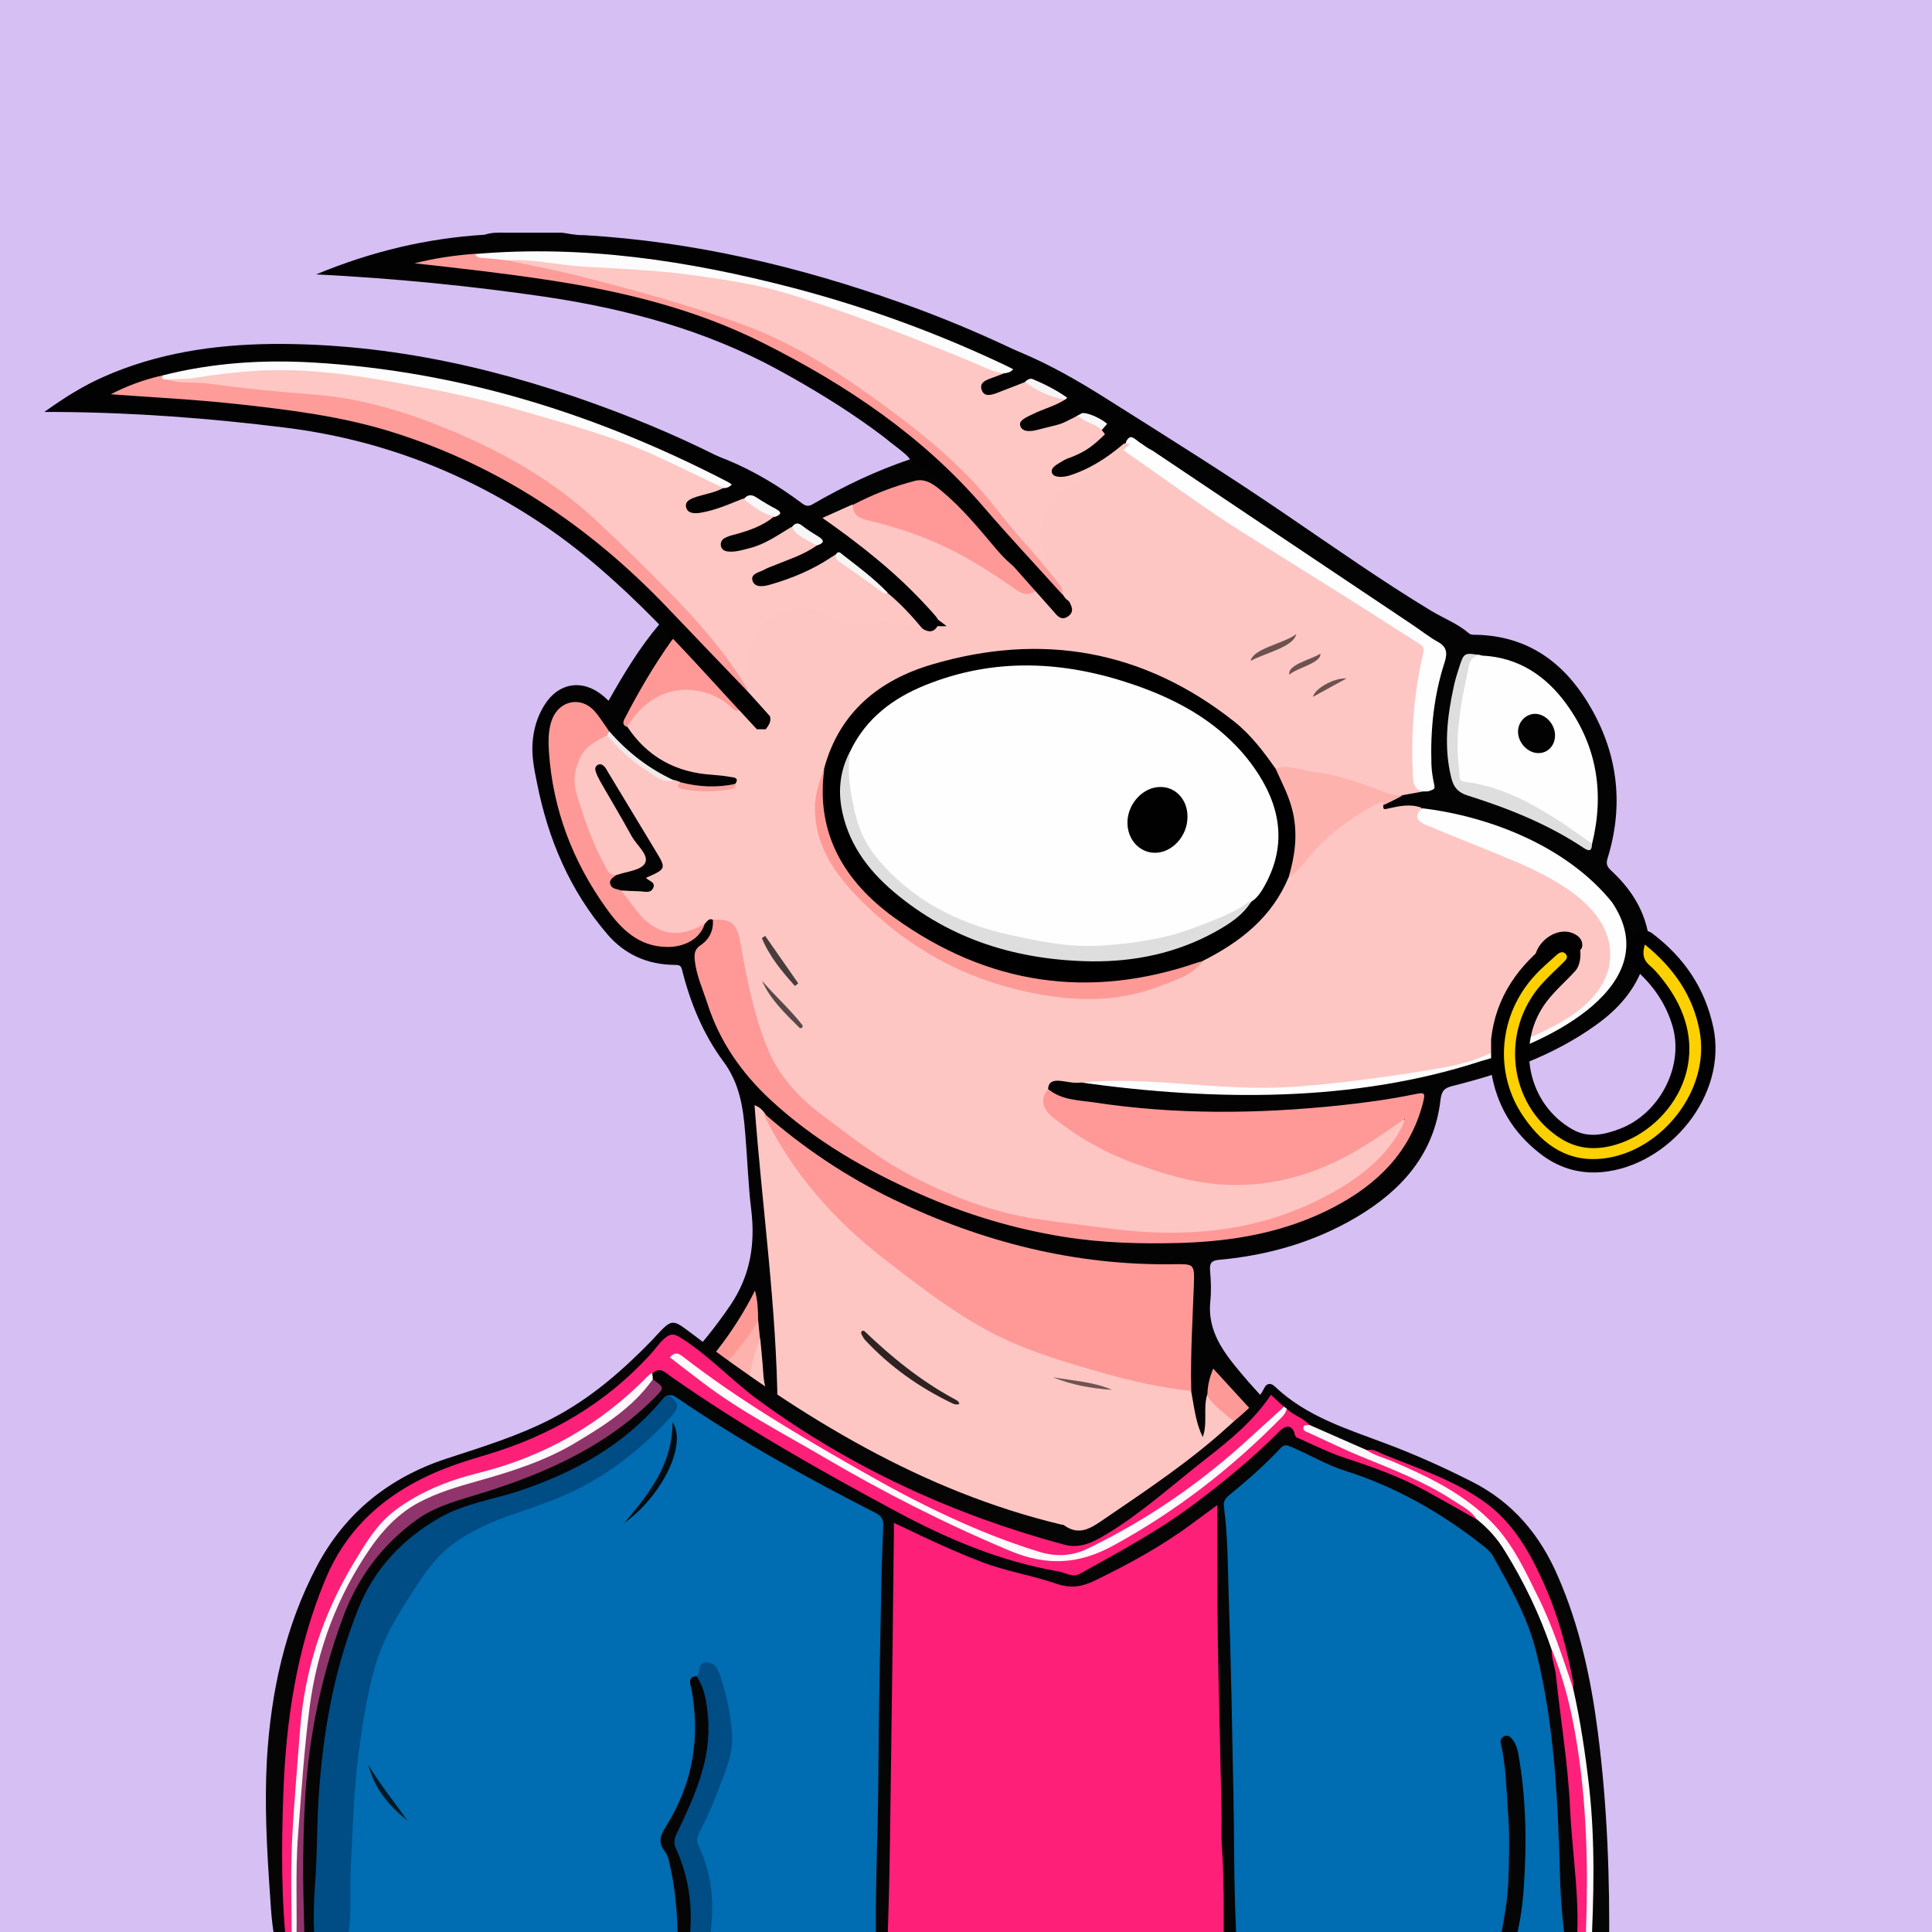 <svg xmlns="http://www.w3.org/2000/svg" width="872" height="872" fill="none" viewBox="0 0 872 872"><g id="alpaca"><g id="background"><path fill="#D5BFF3" d="M0 0h872v872H0z"/></g><svg xmlns="http://www.w3.org/2000/svg" xmlns:xlink="http://www.w3.org/1999/xlink" width="872" height="872" version="1.1" viewBox="0 0 872 872"><g id="mask" fill="none" fill-rule="nonzero" stroke="none" stroke-width="1"><path id="origin" fill="#FEC6C3" d="M672.665 881.5h-148.8c.4-5.5 1.3-11.1-.5-16.5-.8-2.6-1.3-5.6-5-5.7-3 .6-2 3-2.1 4.8-.2 5.9.5 11.9-2.4 17.4h-192.8c-1.8-2.7-.6-5.6-.2-8.2 1.2-8 .1-15.9-1.3-23.7-.7-3.8-.3-7.1 1.2-10.6 7.2-16.6 9.7-34.1 8.2-52.1-.4-4.8-.2-9.6-1.2-14.4-.7-3.6-2-7-3.5-10.3-1.5-3.2-3.7-4.6-7.1-3.8-2.7-.3-3.9-2.8-6-4-2.5-1.6-4.6-1.9-5.3 1.8-.8 2.3.3 4.3 1.2 6.2 5.1 11.4 9.1 23.2 9.7 35.8 0 7.9-3.2 14.9-6.2 21.9-4.3 10-9.8 19.3-16.9 27.5-1.1 1.3-2.7 2.5-2.7 4.8 2.3.4 4.2-.5 6.2-1.2 1.3-.5 2.7-1.7 3.9.3 2.4 10.2 2.6 20.3-2 30.1h-139.8c2.1-3.5 1.6-7 .2-10.7-3.9-10.9-6.7-22.2-6.4-33.7.4-16.8 3.2-33.4 9.2-49.3 7-18.4 20.2-30.2 38.3-36.8 14.1-5.1 28.5-9.3 43.4-11.3 1.8-.2 4.9.1 5-2.2.2-2.7-3.1-2.4-5-3-7.3-2-14.8-2.3-22.2-2.5-15.1-.5-30.2-.1-45.3 2-6.2.9-7.3-.9-5.3-7.1 6.1-18.5 20-29.2 37.2-35.8 16.9-6.4 34.5-9.4 52.9-7.2 8.1 1 16.2 1.4 24.2 2.9 4 .7 7.5.1 10.6-2.8 16.6-15.2 29.3-33.1 37.6-54 2.6-6.6 4.5-13.6 6.1-20.6.5-1.9 0-5 3.6-4.8 2.3 2.3 2 5.2 2 8-.1 4.9.5 9.6 1.6 14.3.4 1.7.8 3.5 2.7 5.3.2-5.3.9-9.8.5-14.4-3.3-31.2-5.7-62.5-8.7-93.8-.7-6.9-2.3-13.8-1.8-20.8.1-1.6-.1-3.7 1.6-4.4 2.1-.9 3.2 1.1 4.3 2.5 14.5 30.9 37.5 54.2 64.9 73.7 10.2 7.3 20.1 14.8 30.8 21.3 15.6 9.4 32.8 14.6 49.9 19.9 13.5 4.2 27.3 7.3 41.3 9.5 1.9.3 4 .4 5.7 1.7 2.6 5.4 2.5 11.4 4.3 17.3 1.5-5.1-1.6-10.5 1.9-15 .6-.5 1.4-.5 1.7.2 2.6 5.3 7.6 7.7 12.5 10.1 5.4 2.7 10.5 5.6 14.8 9.8 2.5 2.5 6.1 2.4 8.9 4.2 1.4 1.2 3.2 2.4 2.5 4.5-.8 2.3-3.1 2.1-5.1 2.4-3.7.4-7.3 1-10.5 2.8-1.5.9-3.3 1.6-3.7 3.9 2.3 1.5 5.4-.1 7.4 1.9.3 1.2-.6 1.8-1.1 2.6-1 1.7-.1 2.5 1.6 2.6.7.1 1.3-.1 2-.1 24.1-3.4 46.3 2.7 67.6 13.5 9.5 4.8 18.7 10.1 26.6 17.4 8.9 8.3 15.8 17.9 19.5 29.6 2.2 6.9 5.7 13.5 6 21 1.8 7.7 0 15.8 2.6 23.4.4 7.5-.5 14.8-3.3 21.8-.6.7-1.3.9-2.1.8-2.3-1.3-2.3-3.9-3.1-5.9-1.6-4.4-3.5-8.5-7.1-11.7-2.2.7-3.3-.8-4.5-2.2-3.6-4.4-7.8-8.2-11.9-12.1-2.8-2.7-5.8-3.7-9.3-.8-4.9 4.1-6.2 7.3-3.6 11.5 4.8 7.6 8.7 15.7 13.4 23.4 5.9 9.6 8.2 20.2 9.8 31.2 1.9 13.5.3 26.8-1 40.2-.2 2-.6 4.1-2.3 5.7Z"/><path id="origin" fill="#030303" d="M418.965 148.2c29.6 2.8 55.2 15.8 79.7 31.3 27.6 17.4 55.2 34.6 82.1 53 21.6 14.7 42.9 29.7 65.2 43.2 5.7 3.4 12 5.8 17.1 10.2.9.7 1.8.6 2.8.6 24.4.4 41.1 13.3 52.6 33.7 12 21.3 14.3 43.9 7.1 67.2-.8 2.6-.2 3.8 1.6 5.5 8.2 7.6 14.3 16.5 16.6 27.7.4 2.8.7 5.5-.2 8.2-2.7 14.5-11.2 25.2-22.9 33.6-19.5 14.1-41.8 21.9-64.9 27.7-3.7.9-5.1 2.1-5.6 6.3-2.8 24.5-17.6 40.9-37.8 52.9-19.1 11.3-40 17.3-62 19.3-3.4.3-4.5 1.3-4.2 4.9.4 4.6.6 9.3.1 13.9-1.4 13.5 6.2 23.2 13.9 32.4 9.6 11.5 20.5 21.8 30.2 33.2 4.9 5.8 11.3 5.8 17.5 6.4 45.6 4.3 83.5 40.3 93.6 83.5 3.9 16.7 4.5 33.6 1.5 50.4-1.3 7.4 1.9 13.7 3.1 20.4 3.7 21 6.7 42 7.1 63.3 0 1.5.3 3-.7 4.3h-9c-1.2-1.3-1.5-2.9-1.5-4.6.2-17.6-1.1-35.1-1.9-52.7-.6-2.7 1.8-6.5-2.8-7.8-2.7 2.7-3.1 6.1-3.4 9.6-1.4 14.4-1.8 28.9-4.2 43.1-.7 4.3-.2 9.1-4.2 12.3h-6c-1.1-1.3-1.2-2.7-.8-4.2 1.9-6.9 2.2-14.1 2.9-21.2 1.2-10.5.5-20.9.5-31.4-.1-11.1-.9-22.2-1.9-33.3-.3-3.3-.5-6.6 2.3-9.1 4.5 5.7 8 12 9.2 19.3.4.4.4 1.4.7 1.3.5-.1.6-.9 1-1.3 1.8-7.2 3.2-14.4 3-21.9-.6-4.4-1-8.8-.8-13.2-.1-2.2 0-4.4-.4-6.5-.6-2.8-.5-3.1-1-4.6-1.5-9.2-3.1-15-5.7-22-13.7-36-39.8-57-77.8-63.3-11.1-1.8-22.2-.6-33.2.3-1.6.1-3.3.8-4.8-.5-2.5 0-4.9.1-7.4.1-.9 0-2.1.1-2.5-1-.5-1.3.3-2.2 1.2-3 4.3-4 9.6-5.6 15.2-6.2 1.8-.2 3.5-.4 5.6-.6-.5-2.2-2-3.2-3.3-4.4-10.6-8.2-18.5-19-27.8-28.5-1.8-1.9-3.3-4.1-5.6-5.6-1.9 3-1 6.6-3.2 9.1-1.9 6.2.3 12.7-2 19.1-3.3-6.6-3.9-13.9-5.3-21.1-.7-1-1.1-2.1-1.1-3.3.1-11.3-.8-22.6.6-33.9.6-4.8.1-9.6.4-14.5.2-3.3-1.1-4.3-4.4-4.1-14.2.7-28.2-.8-42.2-2.5-22.1-2.7-43.3-8.7-64.1-16.6-25.5-9.7-49.2-22.7-70.8-39.4-4.1-3.2-8.2-6.3-10.9-10.9-1-1.3-2-2.5-4.5-3.5 3.4 46 10 91.3 10.4 137-4.8-4.7-6.2-10.5-6.5-16.6-.3-5-.9-9.9-1.3-14.8-2.2-2.4-.9-5.6-1.8-8.3-.4-4.2-.9-8.3-.9-10.4-17.8 34.9-47.8 59.1-83 77.6 5 .7 10.6 1.9 16.2 3.3 5.7 1.7 10.3 5.3 15.1 8.6 1.3.9 3.1 2.1 2.3 3.9-.9 1.8-2.9 1.2-4.5.7-5.5-1.9-11.3-2.9-16.9-4.2-24.4-5.9-48.1-3.5-70.6 7.1-17.8 8.5-30.3 22.5-36.7 41.5-2.1 6.9-2.6 15.4-1.4 24.8 2.8-2 5.3-4.5 8.7-5.5 4.7 1 5.6 2.8 3.1 6.7-3 4.6-6.7 8.7-9.7 13.2-9.3 14.1-13.1 29.9-15.3 46.4-3 22.2 1.9 43.2 9.4 63.8.9 2.4 2.8 4.7 1.3 7.5h-9c-4.3-3.5-5-8.8-6.5-13.6-3.2-9.8-4.6-20-4.9-30.3.3-9.3-.6-18.7.5-28 1.7-8.2 2.3-16.6 4.9-24.7 1.7-5.4 3.4-10.8 6.2-15.7 2.8-4.8 2.9-9.1 2-14.5-4-22.1 2.7-41.5 17.1-58.5 13.1-15.4 30-24.5 49.3-29.1 35.2-8.4 65.3-25.4 90.4-51.3 7.8-8.1 14.8-16.9 21.2-26.3 9-13.3 11.3-27.6 9.4-43.2-1.4-11.4-1.7-22.9-2.7-34.3-.9-11.6-2.5-22.7-10-32.7-9-12.2-14.8-26.3-18.5-41.1-.5-2.2-1.5-2.3-3.4-2.3-12.1-.1-22.4-4.6-30.3-13.8-17-19.8-26.8-43-31.8-68.4-1.2-5.9-2.4-11.7-2-17.8.4-6.1 2-11.8 5.2-17 6.4-10.5 17.4-12.2 26.7-4.4.7.6 1.5 1.3 2.4 2.2 6.9-12.2 14-24 22.9-34.5 1.8-2.2-.1-3-1.2-3.9-6.8-5.7-13.9-10.9-20.3-16.9-8.4-8-17.8-15.1-24.2-25-6.8-10.5-3.8-23.2 6.6-30.4 9.7-6.7 20.6-8 31.9-7.1 26.9 2 50.5 12.8 71.8 28.8 2.1 1.6 3.5 1 5.3-.1 13.7-7.9 27.9-14.7 43.3-19.9-2.5-3.4-5.8-5.3-8.7-7.6-6.1-4.8-11-10.6-13.8-18-6.5-17 2.3-31.3 20.5-33.3 1.2-.1 2.3-.3 3.5-.4 3.5.1 2.5.1 6.7.2Z"/><path id="origin" fill="#FEB2AD" d="M342.165 595.7c.5 4.4.5 5.4.9 9.1-3 6-3.7 12.6-5.7 18.9-7.9 25.1-22.7 45.4-41.8 63-3.1 2.8-6.9 2.5-10.4 1.8-13.2-2.8-26.6-4.4-39.9-3.5-22.8 1.5-44.5 6.9-61.6 23.8-6 5.9-9.3 13.2-11.9 21-.9 2.6-.8 4 2.9 3.4 17.1-2.8 34.4-3.1 51.6-2.3 7.3.3 14.9.6 22 3.4 1.4.6 3.8.4 3.5 2.7-.2 2-1.4 3.5-3.9 3.8-9.9 1.1-19.6 3.1-29.1 5.9-15.7 4.7-31.3 9.3-43.2 22-9.4 10.1-13.3 22.4-16.7 35.1-2.9 10.6-4.1 21.5-4.3 32.4-.3 13 2.9 25.6 7.5 37.8 1.4 3.7 1.5 6.3-2.7 7.7h-1c-4.9-12.8-9.3-25.8-11.2-39.5-4.5-32.2.8-62 21.4-88.2 1-1.3 2.1-2.6 3.1-3.9 2.7-3.2 2.3-5-2.2-5.2-5.8-1.3-8.1-3.6-7.1-8.9.7-4.1-2.8-7.5-1.1-11.4 3.4-12.2 10.4-22.3 19.8-30.5 21-18.5 46.2-23.9 73.4-21.7 11.6.9 23 3.2 33.9 7.5.7.3 1.6.2 2.6-.2-5.4-4.7-11-8.9-17.7-11.5-1.6-2.5.3-3.5 1.9-4.7 6.1-4.9 12.8-8.8 19-13.6 13.3-10.1 22.8-23.5 31.8-37.3 2.8-4.3 4.8-9.1 10.3-11 1.3-.4 1.7-1.9 2.5-3 .7-1.6 1.2-3.5 3.4-2.9ZM682.665 782.2c-2.2 1.1-1 2.9-.9 4.4 1.3 34.7 6.4 58.8-4 94.9h-5c7.7-38.3 1.2-68.8-21.5-100.5-5.9-5.3 8-20.9 14.7-12.6 3.9 2.5 12.9 16 16.7 13.8Z"/><path id="origin" fill="#030303" d="M300.165 850.6c-2.5 2.6-5.9 2.8-9.1 3.5-.9.2-2.1.1-2.7-.9-.6-1.1.3-1.8.9-2.6 3-3.7 6.4-7.3 9.1-11.3 8.5-12.5 15.3-25.7 17.5-40.8-.5-4.4.3-8.9-.2-13.3-1-8.6-3.9-16.4-8.3-23.8-1.1-1.8-2.6-3.5-2.3-5.9.5-4.6 2.2-5.7 5.8-3.1 2 1.4 3.6 3.4 5.4 5.1 4.8 3.4 6.4 8.8 7.9 14 4.7 16.2 1.7 32-3.9 47.4-1.9 5.3-4.3 10.5-7.5 15.2-2 2.9-1.9 5.7-1 9 3 11.4 2.1 22.7-.7 34-.5 1.8-1.2 3.5-3 4.4h-8c2-9.4 3.2-18.8 2.7-28.4 0-2-.1-3.4-2.6-2.5Z"/><path id="origin" fill="#FE9A96" d="M308.065 881.5c4.6-13.5 6.4-27.1 1.3-40.9-.9-2.4.2-3.8 1.3-5.4 9.2-14.9 14.3-30.9 14.3-48.5 0-10.6-2.8-20.3-8.6-29.1 4.9-3.1 7.1-.6 9.3 3.8 2.9 6 3.7 12.2 4.5 18.6 2.1 16.9-.2 33.3-4.1 49.6-.2.6-.2 1.4-.5 1.9-7.3 10.4-3.8 21.7-2.7 32.8.6 5.7-1 11.5-1.8 17.2h-13Z"/><path id="origin" fill="#FEC6C3" d="M685.665 881.5c3.3-10 4.1-20.4 5-30.8.8-8.9 1.3-17.8 2.2-26.7.4-3.7.9-6.1 3.8-8.9.1-.1.9-1 1-1l.1.2c2.3 3.3 2.9 5.8 2.6 10.8-2.5 16.2.2 32.5-.2 48.8-.1 2.6.4 5.4-1.5 7.6h-13Z"/><path id="origin" fill="#FDFCFB" d="M698.665 881.5c1.1-19.6.2-43.3 1.3-63.2 4.5 19.9 3.6 42.5 3.7 63.2h-5Z"/><path id="origin" fill="#030303" d="M513.865 881.5c.7-7 1-14.1.9-21.2 0-1.1-.7-2.4.6-3.2 1.6-.9 2.1 1.2 3.3 1.4.8.1 1.6.5 2.1 1.1 4.1 4.4 4.6 16.7 1 21.8-2.6.1-5.2.1-7.9.1Z"/><path id="origin" fill="#F9F4F3" d="M300.165 850.6c.7-1.5 1.6-2.8 3.6-4.1 1.4 12.2 1 23.8-3.7 34.9h-1c2.1-10.1 3.1-20.4 1.1-30.8Z"/><path id="origin" fill="#F9C1BD" d="M677.665 881.5c3-18.5 4.5-37.1 5.2-55.8v31.2c.3 8.4-2.1 16.4-3.2 24.7-.6-.1-1.3-.1-2-.1Z"/><path id="origin" fill="#F9F5F5" d="M521.865 881.5c1.4-8 2.5-15.9-3.1-22.9 2.9-1.8 4.1 1 4.6 2.5 2.2 6.7 4.5 13.5.5 20.5-.7-.1-1.3-.1-2-.1Z"/><path id="origin" fill="#FE9997" d="M345.065 502.7c17.7 15.5 37.1 28.5 58.3 38.7 40 19.2 82 29.9 126.6 29.2 8.8-.1 9.2-.2 8.9 8.9-.6 16.1-1.6 32.2-1.2 48.3-13.5-1.4-26.7-4.4-39.8-8.1-17.9-5.1-35.8-10.3-52.2-19.2-16.8-9.1-31.9-20.9-46.9-32.5-22.4-17.4-40.8-38.3-53.5-63.9-.2-.4-.1-1-.2-1.4Z"/><path id="origin" fill="#FEB2AD" d="M517.765 762.3c2 3.8 2 7.8 2.4 11.4.7 5.6 1.1 11.2 1.5 16.8 1.3 16 1.5 32.2 1.2 48.3 0 .5.1 1 0 1.5-.9 3.4-.6 8.4-5 8.7-3.7.2-3.6-4.6-4.4-7.5-4.6-15.9-10.3-31.4-16.4-46.8-4.4-11-9.8-21.4-15.9-31.5-4.6-7.6-12.4-10.8-20.2-13.6-13.6-4.8-27.3-9.8-41.6-11.4-10.1-1.1-20.3-2.3-30.7-.9-9.3 1.3-18.8 1.7-28.2 2.3-6.1.3-12.2 1.5-18.3 1.2-7.9-.4-14.8-3.3-21.3-7.4-.5-.3-.6-1.1-.8-1.7.3-2.6 2.6-2.7 4.4-3.4 24.4-9.1 49.4-15.9 75.3-19.3 28.5-3.7 56.3-1.1 83.8 7.5 18 5.6 25.3 18.7 27.7 35.9.6 4.5 1.6 8.3 6.5 9.9Z"/><path id="origin" fill="#030303" d="M517.765 762.3c-4.2 1.3-6.4-.6-7.1-4.6-1.1-7-2.3-13.9-5-20.7-3.5-8.9-9.8-14.3-18.4-17.6-14.7-5.7-29.9-8.5-45.5-9.9-40.2-3.6-78 6.3-115.4 19.5-2.2.8-4.3 1.7-6.4 2.6-1.1-.1-2.6.2-2.9-1.3-.4-1.6 1.1-2.3 2.2-2.8 5.9-2.9 11.8-5.7 17.8-8.5 3.6-1.9 4.4-2 6.6-3.1 17.7-7.1 36.1-10.9 54.9-13.2 5.3-.6 10.5-1.5 15.8-1.8 19.7-1 39.4-.5 58.8 3.5 6.8 1.4 13.5 3.2 20.1 5.2 2.1.7 4.1 1.5 5.4 3.3 7.9 4.4 11.3 12.2 14.8 19.9 5 8.7 6.6 18 5.5 27.8-.4.5-.8 1.1-1.2 1.7Z"/><path id="origin" fill="#FEFEFD" d="M572.665 669.8c40.2-7 75 2.6 101.6 34.8 10.9 13.2 17 29.2 20.3 46.1.3 1.6 2.1 26.4 1.1 28.4-1 0 0-11-1.9-23.5-4.2-19.1-10.6-36.8-26.3-49.9-20.6-17.1-44.1-27-70.7-30.2-7.4-.9-14.5-.7-21.7.6-2.3.4-4.6 1-5.5-1.5-.9-2.5 1.3-3.7 3.1-4.8Z"/><path id="origin" fill="#030303" d="M611.665 706.8c13 6.3 26 19 7 14.2-29.3-15.3-64.6-2.7-91.9 11.6-11.7-20 65.7-37.4 84.9-25.8Z"/><path id="origin" fill="#FEB2AD" d="M526.765 732.6c2.9-1.5 4.9-3.5 8-5 11.2-4.5 22.4-9.1 34.5-11.2 17.3-3 34.3-3.4 50.7 4.2 1.1.6 2.1 1.3 3.2 1.9-1.2 7-1.3 6.9-9 5.2-8.7-1.9-17.4-4-26.4-4.1-13.6-.1-26.4 4.2-39.3 7.6-3.4.9-6.8 1.5-10.1 2.7-4.1 1.5-8.1 2.4-11.6-1.3Z"/><path id="origin" fill="#FBFAFA" d="M498.765 712.8c-46.4-16.5-92.9-13.6-139.4-.9-5.4 1.5-10.8 3.2-16.2 4.8-1 .5-2.1.9-2-.9 15.9-8.5 33.6-10.8 51-13.8 9.9-1.7 20.1-3.3 30-3 24.1.6 48.3 1.1 71.4 9.5 2.3.8 5.1.9 5.2 4.3Z"/><path id="origin" fill="#FD9996" d="M544.965 629.7c0-4 .9-7.8 2.6-12 11.4 12.5 22.7 24.7 33.9 36.9-4.8-1.6-6-2.2-11.8-4.6-8.2-4.5-24-16.6-24.7-20.3Z"/><path id="origin" fill="#F8F6F6" d="M611.665 706.8c-26.4-5.7-54-.2-77.8 12 18-14.8 60-24.5 77.8-12Z"/><path id="origin" fill="#2F2322" d="M390.065 600.7c12.4 11.9 25.7 22.7 41 30.9.9.5 1.8.9 1.9 2.1-1 .3-1.9.3-2.9-.2-15.1-7.2-28.5-16.7-39.8-28.9-.6-.7-1-1.7-1.5-2.5-.3-1.3.3-1.6 1.3-1.4Z"/><path id="origin" fill="#F8F2F2" d="M305.065 755.6c9.3 12.9 14.3 26.9 10.9 43-.7-4.5-1.2-9-2.2-13.5-1.7-7.4-4.5-14.4-7.4-21.4-1.1-2.4-3.7-5-1.3-8.1Z"/><path id="origin" fill="#55403F" d="M182.065 716.4c7.4-9.4 17.1-14.8 29.1-15.7.6 1.1-.3 1.3-1 1.7-10.7 2-19.8 6.9-27 15.2-.9.2-1.4-.1-1.1-1.2Z"/><path id="origin" fill="#705453" d="M475.165 621.6c9 1.6 18.2 2 26.8 5.7-9.2-.6-18.2-2.2-26.8-5.7Z"/><path id="origin" fill="#826261" d="M189.565 845c-4.3-2.8-7.9-6.2-10-11 4.1 2.9 7.5 6.6 10 11Z"/><path id="origin" fill="#916D6B" d="M526.665 808.7c-.4-7.5-.4-15-2.5-22.3.1 17.9 2.9 63.7 2.5 22.3Z"/><path id="origin" fill="#7B5D5B" d="M266.065 848.3c-9.3 8.6 5 1.3 6.8-4.9-3.4 1-5.1 3.1-6.8 4.9Z"/><path id="origin" fill="#FEC6C3" d="M321.765 415.1c-2-.8-2.6.9-3.7 1.9-5.2 5.4-13.9 7.1-21.1 3.6-8-3.9-13.4-10.5-17.2-18.4 2.7-2.5 5.9-1.2 9-1.1 2.3.1 5 .6 2.9-3.2-1.5-2.6.7-3.1 2.2-4 4.1-2.4 4.5-3.4 2-7.4-7.6-12.5-15.5-24.8-22.7-37.5-.4-.7-.8-1.5-2-1.3-.8 2.1.6 3.8 1.5 5.4 5.5 10.5 11.8 20.4 17.8 30.6 3.5 5.8 3.1 7-3.2 9.5-3.1 1.2-6.1 2.6-9.5 2.8-3 0-4.3-2.2-5.6-4.4-6.6-11.4-11-23.8-13.9-36.6-2.2-9.6 4.6-19.6 15.2-23.7 2.4-.1 3.3 1.9 4.6 3.3 6.6 7.2 14.3 13 23.3 16.9.9.4 1.8.9 2.8.5 1 .3 2 .6 3 1 0 .7-.4 1.2-.9 1.6 8.6.7 17.3 3.3 25.7-.9 1.7-2.7-.7-2.8-2.1-3-2.7-.5-5.6-.8-8.3-1-16.4-1-29.4-8-38.5-21.8-.5-1.7.5-2.9 1.3-4.1 9.9-14.8 29.1-18.3 43.7-8 1.9 1.3 3.5 3.3 6.1 1.8 1.1 0 1.9 1.9 3 .9.5-.4.2-1.9 0-2.8-.3-1.3-.7-2.5-1.1-3.8-.5-4.8-1.7-9.5-3.8-13.9-5.2-11-11.4-21.4-20.2-30.1-13.1-13-26.1-26.1-39.2-39.2-3.6-3.6-6.2-7.7-6.8-12.9 1.1-1.7 2.8-2.2 4.6-2.7 13.7-4 27.1-3.6 40.2 2.5 1.7.8 4.2 1.2 4.2 3.6 0 2.4-2.6 2.7-4.2 3.6-.6.3-1.2.6-1.6 1.2-1.5 1.3-4.3 1.9-3.1 4.8 1 2.4 3.4 2.4 5.6 2.4 6.3 0 11.9-2.5 17.2-5.6 2.2 1.4 4.3 3 6.7 4.2 4.9 2.5 4.9 4.5.2 7.6-.7.4-1.6.5-1.8 1.5-2.9 1.1-5.9 2.2-8.8 3.4-1.7.7-3.5 1.5-3.2 3.8.3 2.3 2.1 2.8 3.9 3.2 5.2.9 9.9-.6 14.4-2.8 3.7-1.8 7.1-4.2 10.6-6.4 6.4 7.6 6.4 7.6-2.9 12.9-2.9 1.2-5.8 2.5-8.7 3.7-1.8.8-3.3 1.9-2.9 4.1.4 2.4 2.3 3.1 4.5 3.1 6.8.1 13.1-2 19.4-4.1 2.2-.7 4.4-1.3 6.6-2 12.6 5.3 24.4 12.2 36.5 18.6.8.4 1.7 1.9 2.6.1 6.3 3.8 12.8 6.6 21.2 6.1-20.2-15-38.2-31.3-56.1-48.8 4.5-2 9.1-4.1 13.6-6.1 3.9 6.7 11.1 6.6 17.2 8.3 20.1 5.7 38.1 15.7 55.2 27.3 6 4.1 6.8 4.1 12.5-.6l-.1.1c1.1-4-1.1-7.2-2.7-10.5-6.4-12.9-15.6-23.9-24.4-35.2-8.4-10.8-16.6-21.7-24.5-32.8-4-5.6-8.2-10.9-12.5-16.2-1.3-1.6-3-2.5-4.9-3.2-1.2-.4-2.9-1-1-2.7 9.3-3.3 18.8-2.5 28.3-1.2 4.1.6 8.2.9 12 2.7 1.8.8 3.9 1.5 2.9 4.3-1.5 1.7-4.9 2.4-3.4 5.6 1.4 2.8 4.2 2.7 6.9 2.4 4.5-.5 8.3-2.8 12.5-4.2 1.8 3.1 5 4 8 5.2 2.3.9 4.1 2 3 5-3.7 1.4-7.4 2.7-11.1 4.2-2.1.9-4.8 1.7-3.8 4.8.8 2.8 3.5 2.8 5.8 2.5 9-1.1 17.5-3.6 25.1-8.5 1.4 2 2.8 3.9 5.3 4.8 3.5 1.3 3.3 3.4 1.2 6-1.4 1.8-3.7 2.8-4.4 5.2-3.9 3-8.9 3.5-13.1 5.7-2.5 1.3-6.8 1.7-5.3 5.7 1.4 3.8 5.2 1.9 7.9 1.2 10.7-2.5 19.9-8.1 28.5-14.8 4.8 6.4 12.2 9.6 18.4 14.3 26.3 19.8 54.7 36.6 82.7 53.9 11.3 7 22.1 14.9 33.5 21.7 2.7 1.6 3.6 3.7 2.8 6.7-3.6 14.3-4.1 28.9-5 43.5-.3 4.3.8 8.6.9 12.9.1 3.6 3.8 3.2 5.6 5l-11.7 2.1c-3.9 1.5-7.5.3-11.1-1.2-13.1-5.5-26.9-8.2-40.9-10.1-1.7-.2-3.3 0-5-.1-1.6-.2-2.6-1.4-3.5-2.6-20.8-28.7-50.1-42.6-84.1-48.6-20.3-3.6-40.4-3-60.3 2.4-26.2 7.2-47.2 20.6-55.2 48.5-7.5 18.5-3.4 34.7 9.1 49.6 12.2 14.4 26.3 26.5 42.9 35.3 16.9 9 35.1 14.1 54.1 16.5 20 2.4 38.7-1.1 56.4-10.7 2.2-1.2 4.4-2.4 5.9-4.5 1.6-1.8 3.7-2.7 5.8-3.8 14.2-7.4 25.5-17.8 32.3-32.6.3-.8.8-1.5 1.4-2.1 7.8-7 13.8-15.7 22.3-22.1 5.5-4.2 11.1-8 17.2-10.9 1.5-.7 6.2-2 4.3 1.1 0 .3-.2-.2-.3.6-.3 2.3 1.1 1.5 2.3 1.3 4.9-1.1 10-2.2 15-.3-1.3 3.9.9 5.9 4.1 7.3 6.6 2.8 13.4 5 20 7.7 13.1 5.3 26.1 10.8 38.4 17.9 7 4.1 12.8 9.7 17.9 15.8 8.3 9.8 7.4 27-1.4 36.4-7.5 8.1-17 13.2-26.8 17.9-8.9 4.2-17.9 8-27.2 11.1-4.1 1.2-8.1 2.8-12.3 3.7-18.6 4.4-37.5 7-56.4 9.1-15 1.7-30.1 1.3-45.3.9-13.3-.3-26.5-1.3-39.7-2.3-8.4-.6-16.8-1.5-25.2-1.5-3.3.5-6.5-.6-9.7-.8-2.9-.2-4.9.6-5 3.8-1.9 5.8.3 9.6 5 13.2 21.1 16.1 45.1 25 71.1 28.2 18 2.2 35.4-1.6 51.9-9.4 9.8-4.7 18.9-10.5 27.8-16.7 1.4-1 3.1-3.2 4.7-1.7 1.8 1.6.1 3.7-.8 5.4-5.6 11.2-14.9 18.7-25 25.2-19.4 12.6-41 18.6-63.8 21.4-14.9 1.8-29.5-1.1-44.2-1.7-12.7-.5-25.1-2.8-37.5-5.1-26.7-4.9-50.5-16.4-72.6-31.8-9.4-6.6-18.7-13.4-27.2-21.1-13-11.7-20-26.8-23.5-43.6-2.1-10.1-5.3-19.9-6.5-30.2-.5-4-2.8-6.7-7-7.4-1.3-.1-2.6-.3-3.7-1.2Z"/><path id="origin" fill="#FE9997" d="M321.765 415.1c8.6-.4 10.9 1.9 12.4 10.5 2.9 16.1 6 32.3 12.2 47.5 5.1 12.6 14.2 22.3 25 30.4 13.5 10.2 26.9 20.6 42.1 28.3 16.9 8.5 34.4 15.3 53.4 18.2 11.6 1.8 23.2 3.1 34.9 4.6 36.7 4.7 71.8.7 104-18.9 11.5-7 21.4-15.7 27.5-28.1.3-.5.3-1.2.7-2.6-9.1 6.3-17.5 12.3-26.7 17.1-17.1 9-35.2 13.6-54.6 12.6-14.2-.7-27.7-4.9-40.9-9.7-13.1-4.8-25.3-11.7-36.3-20.5-5.2-4.1-6.1-8.8-2.3-12.9 5.9 4.9 13.3 4.9 20.2 5.9 37.1 5.7 74.2 5.3 111.5 1.4 11.2-1.2 22.4-2.7 33.5-5 4.9-1 5-.7 3.8 4.2-5.8 22-20.5 36.4-39.9 46.6-21.8 11.5-45.4 15.6-69.7 16.3-17.6.5-35.4 0-52.7-2.8-22.3-3.6-43.9-10.1-64.7-19.3-24.4-10.8-47.4-24-67.2-42.3-13.2-12.2-23.2-26.5-28.7-43.7-2.1-6.5-5-12.7-5.7-19.6-.3-2.8.1-5 2.4-6.5 4.2-2.8 6.1-6.7 5.8-11.7Z"/><path id="origin" fill="#FEFEFE" d="M668.965 295.9c16.5.8 28.9 9.2 38.2 22.1 13.7 19 17 40.2 11.4 62.9-2.8 1.4-4.3-1.1-6-2.4-12.4-9.4-25.6-17.3-40.6-21.9-3-.9-6-2-9.2-2.2-4-.3-5-2.5-5.6-6.1-2.5-16.3.9-32.1 4.4-47.8 1-4.3 3.1-5.9 7.4-4.6ZM644.865 357.1c-5.1.7-6.9-1.7-7.2-6.7-.9-18.8.4-37.3 4.7-55.6.7-2.9-.9-3.7-2.8-4.9-25.7-16.5-51.6-32.7-77.4-48.8-18.1-11.3-35.3-24.2-52.9-36.3-2-1.4-3.7-2.9-3.4-5.6 2-2.8 3.8-2.9 6.9-.8 41.5 27.9 83.1 55.7 124.6 83.5 3.9 2.6 7.5 5.5 11.6 7.8 4 2.2 4.4 4.9 3.1 9.1-4.9 15-6.5 30.5-6 46.2.1 3 .6 6 1.2 8.9.4 2.1.5 2.2-2.4 3.2Z"/><path id="origin" fill="#FE9997" d="M280.165 401.9c4.2 4.6 7.1 10.2 12.1 14.3 7.6 6.1 15.3 6.2 23.6 1.9.7-.4 1.5-.7 2.2-1.1-2 6.6-9 10.6-17.2 10.4-12.9-.2-20.8-8.4-27.4-17.7-15-21-23.9-44.3-25.7-70.2-.3-5-.4-10 1.4-14.8 3.3-8.6 13.1-10.6 19.2-3.7 2.4 2.7 4.3 5.9 6.4 8.8-.2.7.1 1.6-.8 2.1-5 2.6-10 4.9-12.4 10.7-2.3 5.3-3 10.2-1.3 15.8 3.3 10.8 6.8 21.5 12.3 31.4 1.2 2.2 1.9 5.2 5.4 5.1-1.4 3.1 0 5.2 2.2 7ZM266.065 217c13.1 20.7 33.3 34.8 49.2 52.9 9.7 11 17.6 23.2 21.1 37.7.4 1.6 1.2 3.2-.4 4.5-4.4-6.4-8.5-13-13.7-18.9-9.1-10.5-19.4-19.6-29.8-28.7-9.5-8.3-19.4-16.2-29.1-24.2-5.7-4.7-8.6-10.4-7.3-18 .6-3.4 1.8-6.4 5-8.1 1.5 1.2 3.5 1.6 5 2.8ZM469.865 262.9c-2 5.4-6.5 6.7-11.2 3.3-10-7-20.3-13.7-31.3-19-11.1-5.3-22.6-9.2-34.6-12.1-4-.9-7.9-2-7.9-7.2 9-4.7 18.4-8.4 28.2-10.9 4.9-1.2 8.9 2 12.4 5 9.2 7.7 16.8 17.1 24.5 26.2 5.6 6.5 11.9 11.7 19.9 14.7Z"/><path id="origin" fill="#FE9997" d="M398.965 163.3c6.6.7 9.5 6.2 12.7 10.7 15.3 21.2 31.3 41.8 47 62.6 4.7 6.2 8.7 12.9 11.5 20.2.8 2.1 1.8 4.4-.5 6.3-.2-2.6-2-4.2-3.6-5.8-8.6-8.4-15.7-18.1-22.8-27.6-8.5-11.4-19-20.8-30.1-29.5-5.1-4-10.2-7.9-14.4-13-6.6-8.1-7.1-18.3-1-25.9 1 .3 1.2 1 1.2 2Z"/><path id="origin" fill="#FEB2AD" d="M624.865 363.2c-.7-1.3-1.7-1.4-3-.7-12.5 6.6-23.4 14.9-32.4 25.9-2.3 2.8-4.6 5.6-7.9 7.5-1.4-1.9-.6-3.9-.1-5.7 3.5-12.1 1.5-23.6-3.6-34.9-1.2-2.6-3.5-5-2.3-8.3 6.2-2.3 11.9.9 17.9 1.5 10.7 1.2 20.8 5 30.8 8.8 2.8 1.1 5.7 1.8 8.7 1.8-2.6 1.4-5.3 2.8-8.1 4.1Z"/><path id="origin" fill="#FE9A96" d="M342.165 595.7c-3.1 6.6-7.5 11.4-12.5 17.4-6 7-9 10-14.2 16-8.3 9.7-16.7 18.7-27 26-4.7 3.3-9.4 6.6-14.2 9.8-1.3.8-1 1.9-1.2 3-6.4-1.2-12.7-2.3-19.9-3.6 37.4-18.7 68.4-43.7 87.6-81.8 1.2 4.5 1.4 8.8 1.4 13.2Z"/><path id="origin" fill="#FE9997" d="M334.165 317.8c-.1 4.8-2.7 2.8-4.3 1.3-2.9-2.7-6.1-4.6-9.7-5.9-13-4.8-26.5-.3-34.9 11.6-.8 1.1-1.5 2.2-2.3 3.3-2.3-.9-1.7-2.5-.9-4 6.3-12.1 13.1-23.8 21-34.9 1.8-2.4 2.9-1.8 4.8.1 9.6 8.8 17.9 18.7 26.3 28.5Z"/><path id="origin" fill="#DEDEDE" d="M668.965 295.9c-3.8-.3-5.4 1.6-6.1 5.1-2.6 12.5-5.3 24.9-5 37.7.1 4 .7 7.9.9 11.8.1 1.7 1 2.2 2.5 2.4 14.7 1.7 27.5 8.3 39.8 15.9 6 3.7 11.7 8 17.5 12-.1 3-.9 3.8-3.8 1.9-16.2-10.8-34.1-17.9-52.5-23.7-4.4-1.4-6.2-3.9-7.2-7.8-3.5-13.9-1.9-27.7 1.1-41.4.6-2.8 1.4-5.5 2.3-8.2 2.3-7.2 2.3-7.2 10.5-5.7Z"/><path id="origin" fill="#FCFBFB" d="M266.065 217c-2.3.2-5.2 1.4-5-2.8 6.5-6 14.8-6.5 22.9-6.8 14.4-.5 27.7 4.1 41.5 10.4-5.9 2.4-10.5 5.7-16.2 6.5.6-2.8 3.5-3.2 5.8-5-16.4-8.2-32.5-10-49-2.3Z"/><path id="origin" fill="#FDFCFC" d="M398.965 163.3c-.4-.7-.8-1.3-1.2-2 3.1-4.6 8.2-4.9 12.8-5.1 14.4-.7 28.3 1.5 41.4 8.4-2.7 2.3-6 2.8-9.1 3.7-2.3-4.6-7-4.2-11-5-10.9-2.2-21.9-2.4-32.9 0Z"/><path id="origin" fill="#FCFBFB" d="M406.165 276.8c.2 1.4.5 3.2-1.7 2-12.1-6.9-24.3-13.5-37-19.3-.3-.1-.3-.9-.4-1.4.9-.4 1.9-.7 2.6-1.3 4.5-4.6 7.9-1.9 11.8 1.3 8.1 6.3 16.4 12.4 24.7 18.7Z"/><path id="origin" fill="#FBFBFB" d="M333.965 239.2c-2.1-.6-.7-1 .1-1.6 6-3.9 6-3.9-.5-7.3-2-1-4.5-1.5-4.7-4.4 8.4-5.6 13.9.9 20.5 4.6-4.8 4.1-9.8 6.9-15.4 8.7Z"/><path id="origin" fill="#FAF9F9" d="M469.965 182.3c-1.2-3.4-4.2-4.2-7-5.4-1.9-.8-5.4-1-4-4.8 8.4-5.2 14 1.5 21.2 4.9-3.3 3-6.6 4.4-10.2 5.3ZM348.165 253.2c-.3-.5-.5-.9.2-1.2 4.3-2.2 9.4-4.2 3-9.8-.4-.3-.1-1.3-.2-1.9 6.3-4.5 6.3-4.5 15.1 4.6-5.9 3.5-11.6 6.8-18.1 8.3Z"/><path id="origin" fill="#FB9A96" d="M161.165 724.3c.3 1.9-.2 4 1.9 5.3 1 .6 1.5 1.6 1.1 2.5-2.4 6-.2 9.9 5.3 12.6-3.1 2.4-6.2 4.8-9.8 7.7-1.3-9.7-1.7-19 1.5-28.1Z"/><path id="origin" fill="#F9F8F8" d="M487.965 201.3c-2-2.8 1-3.2 2.2-4.4 4-4 4.1-4.6-1-6.4-2.9-1-3.5-2.7-3.2-5.3 3.8-1.9 12.2.5 14.2 4.1.7 1.3-.3 1.8-.9 2.5-3.2 3.8-6.7 7.4-11.3 9.5Z"/><path id="origin" fill="#F0EAEA" d="M274.065 332c.3-.7.5-1.4.8-2.1 8.2 9.5 17.9 17 29.3 22.3-5.8 1.5-9.4-2.8-13.6-5.3-6.3-4-11.6-9.2-16.5-14.9Z"/><path id="origin" fill="#F9A19E" d="M331.965 353.8c.1 1.8-1.2 2.3-2.5 2.5-7.2 1.1-14.4 1.3-21.5-.2-2.4-.5-2.8-1.4-.7-3 8.1 2.1 16.4 2.5 24.7.7Z"/><path id="origin" fill="#FEFEFE" d="M727.565 407.2c-20.1-24.9-54.7-38.7-85.7-42.4-3.3 2.9-3 5.5 1.7 7.5 13.6 5.8 27.4 11 41 16.8 19.4 8.4 47.3 23.1 41.4 48.5-6.8 23.2-39.2 31.5-59.2 40.3-3.7 1.3-6 1.9-11 3.1-5 1.2-51 9-80.1 9.9-29.3.9-58.6-5.1-87.7-2.3 59.9 8.3 122.9 9.2 180.9-9.8 29.5-8 83.9-34.3 58.7-71.6Z"/><path id="origin" fill="#FA9996" d="M619.965 720.6c-6.7-1-13.1-3.2-19.9-4.2-9.8-1.4-19.4-.6-29.1 1.1-11 1.9-21.5 5.4-31.8 9.5-1.5.6-2.9.7-4.4.6 14.4-8.9 30.4-12.7 47.1-14.1 9.6-.8 19.2-.7 28.6 2.1 3.4 1.1 7 2 9.5 5Z"/><path id="origin" fill="#000" d="M575.765 347c2.9 6.5 6.3 12.8 7.8 19.8 2.2 9.9.9 19.5-1.9 29-7.5 18.2-21.9 29.4-38.8 37.9-2.2 1.9-4.8 3-7.5 3.9-28.4 9.4-56.9 8.7-85.5.8-21-5.8-40-15.5-56-30.5-13.5-12.7-22-28.2-24.1-46.9-.5-4.9 1.2-9.4 2.2-14.1 6.8-25.4 24.9-40 48.7-47 49.5-14.6 95.4-6.6 136.3 25.7 7.6 6 13.3 13.6 18.8 21.4Z"/><path id="origin" fill="#FE9A96" d="M372.065 347c-4.1 29.3 9.3 51.1 31.6 67.2 41.9 30.2 88 37.2 137.2 20.1.6-.2 1.3-.3 1.9-.4-4.8 6.4-12.2 8.5-19 11.1-21.2 8.3-42.8 6.9-64.5 1.7-29.1-7.1-53.5-21.9-73.9-43.6-10.6-11.4-18.2-24-17.5-40.3.4-5.7 2.2-10.8 4.2-15.8Z"/><path id="origin" fill="#030303" d="M280.165 401.9c-1.7-.8-4-.5-4.7-2.8-.7-2.2 1.4-3 2.6-4.1 4.5-1.6 11.1-2.1 13-5.3 2.1-3.6-3.5-8-5.8-12-4.6-8.4-9.6-16.7-14.4-25.1-.7-1.3-1.4-2.7-1.9-4.1-.5-1.3-.5-2.7 1.1-3.4 1.3-.5 2.2.3 3 1.2.5.6.9 1.4 1.3 2.1 7.1 11.8 14.3 23.6 21.4 35.4 5 8.3 5.1 8.3-4.2 12.4 1.2 1.5 4.4 1.8 3.3 4.5-1.1 2.5-3.5 1.8-5.7 1.6-3-.1-6-.2-9-.4Z"/><path id="origin" fill="#030202" d="M702.565 438.1c1.2 2.3 1.6 4.5-1 6-2.5 1.5-4.5-.2-6.1-1.9-3.7-3.7-3.9-10.4-.7-15.2 3.6-5.3 10.1-7.9 15.1-5.8 2.2.9 4.1 2.4 4.3 5 .2 2.1-1.2 3.3-3.4 3.5-7.1-1.1-9.6 1.4-8.2 8.4Z"/><path id="origin" fill="#463D3C" d="M358.765 445c-5.9-6.6-11.5-13.3-14.9-21.6.5-.3 1-.7 1.5-1 5 7.1 9.9 14.3 14.9 21.4-.5.5-1 .9-1.5 1.2Z"/><path id="origin" fill="#574848" d="M360.965 464c-6.5-6.5-13.2-12.7-17-21.3 5.9 6.9 12.7 12.9 18.3 20.1.1 1-.3 1.4-1.3 1.2Z"/><path id="origin" fill="#6D5250" d="M585.065 286.2c-5.6 4.3-19.6 6.5-20.6 12.1 6-3.4 19.4-6.2 20.6-12.1ZM592.665 314.5c5.1-2.8 10.1-5.6 15.1-8.3-6.1-.3-14.6 4.9-15.1 8.3ZM595.965 295c-3.8 2.6-15 4.9-14 9.5 3.6-3.2 14.4-5.2 14-9.5Z"/><path id="origin" fill="#F09592" d="M702.565 438.1c-3-2.5-2-5.3-.1-7.8 2.5-3.1 5.5-2.1 8.4-.6-6.4-.7-7.2 4-8.3 8.4Z"/><path id="origin" fill="#020202" d="M701.865 331.9c0 4.6-3.3 8.1-7.6 8-4.8 0-9.3-4.9-9.1-9.9.1-4.4 3.8-8 8-7.8 4.6.2 8.7 4.8 8.7 9.7Z"/><path id="origin" fill="#FEFEFE" d="M383.865 338.8c7.1-14.6 19.1-23.6 33.6-29.5 31.1-12.6 62.4-11.1 93.6-.5 21.6 7.3 41.1 18.3 54.7 37.3 11.9 16.7 15.6 34.7 5 53.7-1.5 2.7-3.2 5.4-5.9 7.1-8.6 8.4-18.7 13.4-30.7 15.4-7.9 1.3-15.7 2.9-23.5 4.4-21.8 3.9-42.7 0-63.5-5.8-11.6-3.2-22.9-7.4-32.6-14.7-11.6-8.8-22.8-18.2-27.8-32.5-3.8-11.3-7.3-22.8-2.9-34.9Z"/><path id="origin" fill="#DEDEDE" d="M383.865 338.8c-1.8 9.5-.1 18.7 2 27.9 1.7 7.4 4.8 14.2 9.5 20 15.7 19.2 36.3 29.9 60.2 35.2 12.8 2.8 25.6 5.5 38.8 5 12.1-.5 24-2.1 35.8-5.2 3.3-.9 25-8.4 31.6-13.3.9-.7 1.8-1.5 3-1.5-3.9 6.4-10.2 10.3-16.5 13.8-17.3 9.5-36.1 13.4-55.6 13.2-33.2-.5-63.6-9.6-89.3-31.4-12.1-10.2-21.1-22.7-23.7-38.7-1.4-8.8 0-17.2 4.2-25Z"/><path id="origin" fill="#010101" d="M535.965 368.7c0 8.8-7.1 16.4-15 16.2-6.9-.2-12.2-6.2-12.1-13.8.1-8.4 7.1-15.9 14.8-15.9 7-.1 12.4 5.8 12.3 13.5Z"/></g></svg><svg xmlns="http://www.w3.org/2000/svg" xmlns:xlink="http://www.w3.org/1999/xlink" width="872" height="872" version="1.1" viewBox="0 0 872 872"><g id="mask" fill="none" fill-rule="nonzero" stroke="none" stroke-width="1"><path id="jersey" fill="#006CB1" d="M395.448 881.343h-75.9c-1.4-1.6-1-3.4-.7-5.2 2.4-14.6 1.5-28.8-4.6-42.5-1.3-3-.5-5.8.9-8.6 3.7-7.3 6.5-14.9 9.6-22.4 6.6-15.7 3.7-30.9-1.3-46.2-.6-1.9-1.7-3.9-4-4-3.1-.1-2.5 3.6-4.4 4.8-2.3 1.7-1.6 4.1-1.3 6.4 3.2 21.8-.2 42.4-12 61.2-2.2 3.5-2.4 6.3-.8 10.2 5.8 14 6.3 28.7 5.7 43.6 0 1-.6 1.9-1.2 2.7h-150.9c2.3-19.3 1.8-38.8 2.8-58.1 1.2-22.6 3.8-45.1 9.3-67.1 4.7-18.7 15.2-34.5 26.6-49.8 10.1-13.6 24.8-19.7 40.1-24.6 25.3-8.1 47.7-20.9 65.9-40.5 3.1-3.3 6.2-6.4 2.1-11.1-.4-.4.2-.9.6-1.2 2.4-.8 4.2.6 6 1.8 27.5 18.8 56.7 34.7 86.3 50 3.8 2 5.8 4.6 5.6 9-1 27.1-.7 54.2-1.3 81.3-.2 9.8-.8 19.6-.7 29.4.2 25.1-1.8 50.2-1.1 75.3.2 1.9.2 4-1.3 5.6ZM707.248 881.343h-25c-.8-1.4-.5-3-.1-4.4 5.5-19.4 4.9-39.2 4.5-59-.1-8.1-1-16.3-2.6-24.3-.5-2.7-1-5.5-3.5-7.4-1.8 1.3-1 2.9-.8 4.3 2.4 17 3.4 34.1 3 51.2-.3 11.1-1.4 22.2-3.8 33.2-.5 2.3-.9 4.6-2.6 6.4h-117.9c-2.3-3.9-1.5-8.4-2.4-12.6-.2-1-.1-2-.1-3 .7-32-1-63.9-1.2-95.9-.2-22.8-1.2-45.6-2-68.3-.2-6.8-.3-13.6-1.4-20.4-.5-3.3.5-6 3-8 7.7-6.4 15.1-13.1 22.1-20.2 2.3-2.3 4.9-2.7 7.7-1.1 14.3 7.7 29.8 12.3 44.7 18.6 15.3 6.5 28.7 16.1 41.8 26.1 2.8 2.1 4.9 5 6.7 8 14.5 24.4 21.6 50.9 24.5 79 2.4 23.2 3.3 46.4 4 69.7.3 7.8 1.5 15.6 2.1 23.4.1 1.6.5 3.2-.7 4.7Z"/><path id="jersey" fill="#FE1F79" d="M552.348 881.343h-151.9c-2.8-4.7-1.8-9.8-1.3-14.6 1.5-16.1.2-32.3.9-48.4 1.1-26 .3-51.9 1.2-77.9.5-15.5.4-30.9.7-46.4 0-1 0-2 .1-3 .5-4 1.9-5 5.7-3.4 5.5 2.3 10.9 5 16.3 7.6 15.1 7.2 30.8 12.7 47.1 16.3 1.3.3 2.7.4 3.9 1 7.9 4.1 15 1.6 22.2-2.2 16-8.3 31.6-17.2 45.8-28.4.8-.6 1.6-1.3 2.4-1.7 3.4-1.9 4.8-1.2 5.3 2.8.3 2.1.1 4.3.1 6.5 0 15.8-.5 31.7.1 47.5.8 19.3.3 38.6 1 57.9.9 26.3 1.9 52.5 1.8 78.8.1 2.6.5 5.3-1.4 7.6Z"/><path id="jersey" fill="#050505" d="M552.348 881.343c-.1-15.6.3-31.3-.8-46.9-.4-5.6-.1-11.3-.2-17-.5-19.1-.8-38.3-1.3-57.4-.7-26.6-.6-53.3-.7-80.7-4.1 3-7.7 5.7-11.4 8.4-13.7 10.2-28.5 18.2-43.7 25.6-5.7 2.8-10.9 3.7-17.3 1.5-11-3.8-22.7-5.6-33.7-9.8-12-4.6-23.7-10-35.3-15.6-1.3-.6-2.6-1.2-4.5-2.1v5.4c-.4 34.6-.8 69.3-1.3 103.9-.2 16-.4 32-.7 47.9-.2 12.3-.7 24.6-1 36.9h-5c-.6-26.5.8-52.9 1-79.4.1-24.8.6-49.6 1.1-74.4.2-13 .5-26 1.1-38.9.1-3-.7-4.4-3.3-5.8-30.9-15.8-61.3-32.5-89.9-52.1-1.2-.8-2.2-1.4-3.6-1-7.9 11.9-18.9 20.4-30.8 28-19.4 12.4-41.2 18.4-63 24.4-8.6 2.4-15.6 8-22.4 13.7-16.9 14.2-24.8 33.3-30.4 53.9-4.9 18.1-7.8 36.4-9.3 55.1-1.8 22.2-2.6 44.5-2.9 66.8-.1 3.2 1.6 6.6-.3 9.8h-4c-1.4-1.4-2-3-2.2-4.9-1.2-18.9-1.5-37.8-.5-56.8.9-16.3 2.3-32.5 5.4-48.5 3.5-18.2 8.9-36 17-52.6 11.9-24.4 31.9-39.4 58.4-46 20.2-5 38.7-14.1 56.3-25.1 7.6-4.8 14.4-10.6 21-16.8 2.6-2.5 2.8-4.6.4-7.2-.6-1.4-.5-2.9-.4-4.3 2-2.7 4.4-1.6 6.7-.5 4.3 2.2 8.1 5.2 12.1 8 30.4 20.7 62.4 38.9 95 55.8 8.7 4.5 17.4 9 26.4 13 15.6 6.9 32.3 10.2 48.9 13.7 2 .4 3.6-.1 5.2-1 25.3-13.2 49.3-28.3 71-47 5.7-4.9 11-10.2 16.3-15.4 4.4-4.2 6.7-4 10.4 1 1.1 1.5 2.6 1.9 4.1 2.6 8.6 4.4 17.7 7.7 26.9 10.7 17.6 5.9 33.7 14.9 49.5 24.6 3.9 2.3 7.2 5.5 9.8 9.1 10.8 15.2 18.8 31.8 24.7 49.4.3.8.4 1.6.4 2.5 4 22.6 6.7 45.3 8.3 68.2 1.2 16.6 2.7 33.1 3.6 49.7.3 6.1 1.3 12.3-2.3 17.9h-4c-1.5-11.2-2.7-22.4-3-33.7-1-34.7-2.4-69.3-11-103.2-3.9-15.3-11.7-28.8-19.3-42.4-.9-1.7-2.5-3.1-4.1-4.4-18.9-15-39.5-26.8-62.6-34.1-8.6-2.7-16.2-7.4-24.4-10.8-1.9-.8-3.1-1.2-4.7.5-7.3 7.8-15.3 14.8-23.5 21.5-1.8 1.4-2.4 3-2.1 5.2 1.7 13 1.7 26.2 2.1 39.3 1.1 30.9 1.6 61.9 2.2 92.8.3 15.8.2 31.6.7 47.4.2 7.3.6 14.6.8 21.9-1.9-.3-3.9-.3-5.9-.3Z"/><path id="jersey" fill="#050505" d="M125.648 881.343c-2.8-8.6-3.2-17.6-3.8-26.5-1.4-20.1-2.5-40.2-1.4-60.4 1.8-30.7 8.2-60.3 22.6-87.6 12.7-24 32.6-40 58.5-48.5 16.2-5.3 32.6-10.3 47.8-18.2 17.3-9 31.7-21.6 45.2-35.5.7-.7 1.3-1.5 2-2.2 6.7-7.2 7.2-6.9 14.8-1.2 50.9 38.6 104.7 71.8 167.8 86.9.3.1.7 0 1 .2 7.1 5.2 12.5 1.2 18.5-2.9 19.2-13.1 38.6-26 55.8-41.7 5.8-5.3 12.5-9.9 16.2-17.3 1.1-2.3 3.1-2.3 4.8-.6 14.1 13.4 32.2 19 49.8 25.6 13.4 5 26.5 10.9 39.3 17.4 18.3 9.3 30.6 24 38.6 42.6 9.8 22.4 14.9 46.1 18 70.1 4.3 33.1 5.5 66.3 5.1 99.7h-8c-2.6-4.2-1.4-8.7-1.1-13.1.9-14.9.8-29.8 0-44.8-.6-11.1-1.7-22.1-3.4-33.1-1.3-8.9-2.8-17.7-4.7-26.4-3.3-24.9-11.2-48.2-24.8-69.4-7.6-11.8-19-19.1-31.2-24.8-10.1-4.7-20.4-8.9-30.9-12.7-1.6-.6-3.1-1.1-4.8-1.1-8.8-3.3-17.2-7.3-25.7-11.3-3.9-2.6-8-5-11.6-8l-1.2-.9c-5-3.9-5.1-3.9-9 .9-6.1 7.6-13.2 14.1-20.9 19.9-14.6 11-28 23.6-43.5 33.6-3.5 2.3-7.2 4.1-10.8 6.3-5.3 3.3-10.7 3.1-16.3 1.6-51.3-14-98.7-36.1-141.2-68.4-9.4-7.2-17.6-15.8-27.5-22.4-6.2-4.1-7.8-4.1-12.5 1.5-19.7 23.7-45 38.7-73.9 48.2-13.1 4.3-26.6 7.8-38.6 15-15.8 9.5-28.4 22-35.7 39.2-10.4 24.4-15.5 50.1-18.3 76.4-2.5 23.6-1.5 47.2-1.6 70.9 0 5.8.6 11.6 1.5 17.4.3 2 .7 4-.9 5.7-1.3-.1-2.7-.1-4-.1Z"/><path id="jersey" fill="#FE1F79" d="M129.648 881.343c-2.8-23.5-2.6-47.2-1.8-70.8 1.1-33.6 6-66.6 19.1-97.9 8.6-20.7 23.6-35.3 43.4-45.2 9.3-4.7 19.2-7.9 29.1-10.8 29-8.6 54.2-23.3 74.6-45.9 1.9-2.1 3.4-4.4 5.6-6.4 3.6-3.3 5.5-1.9 8.6.1 12.5 8.1 22.5 19.1 34.5 27.8 41.7 30.4 87.8 51.5 137.5 64.9 7.3 2 13.2-1.1 19-4.6 16-9.6 29.8-22.2 44.4-33.6 11-8.6 21.9-17.3 30-29.4 2.1 2 4.1 3.8 6.1 5.6-.4 1.7-1.6 2.9-2.8 4-24.6 23.4-51.1 44-81.6 59.5-10.5 5.3-20.4 5.7-31.2 1.9-30.6-10.7-59.5-25.1-87.2-41.7-23.3-13.9-46.9-27.3-68.2-44.4-.8-.7-1.7-1.4-3.7-1.6 9.1 7.9 18.1 14.7 27.8 20.5 28.4 17 56.8 34.1 86.4 49 14.6 7.3 29.8 13.3 45 19.3 10.5 4.1 20.3 3.3 30.3-1.6 24.7-12.1 47-27.5 67.3-46.1 6.5-5.9 12.7-12.1 19-18.1 3 3.1 7.5 4.1 10.3 7.4-.5 2.8 1.9 3.2 3.6 4 12.3 5.2 24.1 11.2 36.6 15.9 11.3 4.2 21.4 10.7 31.4 17.3 1.8 1.2 4.2 2.4 3.7 5.3-7.8-4.4-15.5-8.8-23.4-13.1-11.4-6.2-23.4-10.5-35.7-14.5-7.3-2.4-14.3-5.9-21.3-9-.6-.3-1.3-.4-1.6-1.5-.9-4.3-3.8-4.9-7-1.6-12.3 12.4-25.8 23.4-39.8 33.8-15.8 11.7-33.1 20.9-50.1 30.4-3.5 2-6.7-.5-9.9-1-26.1-4.5-50.2-14.7-73.4-27.2-34.8-18.7-69.1-38.1-101.5-60.8-2.4-1.7-4.9-4.6-8.3-1.4-2.8 5.5-7.6 9.3-12.1 13.1-18.3 15.2-38.6 26.5-61.9 32.3-10.8 2.7-21.2 6.8-31.3 11.6-8.1 3.9-14.6 9.7-20 16.9-17.5 23.7-27.2 50.6-31.8 79.4-1.6 10-1.4 20.2-2.3 30.3-2.4 25.5-2.2 51.1-1.9 76.8 0 .5-.2 1-.4 1.4-1.1-.3-2.1-.3-3.1-.3Z"/><path id="jersey" fill="#004C85" d="M142.648 881.343c-1.6-11.1-1.1-22.2-.3-33.3.7-9.9.7-19.9 1.1-29.9 1.5-31.6 6.4-62.6 18.3-92.1 7.2-18 20-31.5 36.8-41.1 11.4-6.5 24.6-8.2 36.9-12.4 24.3-8.3 46-20.3 62.9-40.2.9-1.1 1.8-2.4 3.4-2.7 4.8 3.7 5.2 5.3.9 10-10.1 11.1-21.5 20.7-34.5 28.4-11.4 6.9-24 11.1-36.5 15.4-9.5 3.2-18.6 7.3-26.7 13.1-9.1 6.5-14.9 16-20.8 25.2-6.2 9.6-11.9 19.7-15 30.8-3.6 12.9-5.7 26.2-7.4 39.5-2.1 16.5-2.5 33-3.4 49.6-.6 11.2.7 22.6-1.5 33.8-.4 2.2-.8 4.2-2.1 5.9h-12.1Z"/><path id="jersey" fill="#90356B" d="M294.648 622.543c5.3 3.8 5.3 3.8.9 8.2-21.5 21.7-48.3 33.8-76.9 42.8-10.5 3.3-21.6 5.9-30.6 12.4-15.7 11.4-26.8 26.3-33.5 44.7-10.2 28-15.9 56.7-17.1 86.4-.7 15.3-.8 30.6-.3 45.9.2 6-.2 12.3 1.5 18.3h-5c-1.3-1.8-1-3.8-1-5.8 0-13.3-.5-26.6.1-39.9.6-12.9 1.7-25.8 2.7-38.7 1.3-17.4 3.2-34.7 8.2-51.6 6.3-21.4 15.8-41.2 31.3-57.8 7.5-8 16.8-12.7 27-16.3 13-4.6 26.6-7.4 39.4-12.7 19-7.8 35.8-18.9 50.1-33.8 1-.8 1.8-1.9 3.2-2.1Z"/><path id="jersey" fill="#004C85" d="M314.348 756.543c.2-.2.6-.4.7-.7.9-2.2 0-5.8 4.2-5.5 3.4.3 4.6 2.6 5.6 5.5 3 8.5 4.8 17.3 5.5 26.2.6 7.1-1.6 14.1-4.2 20.8-3.1 8.1-6.2 16.1-10.3 23.8-1.2 2.1-1.7 4.1-.5 6.6 6.8 14.3 7.4 29.3 4.4 44.7-.2 1.1-.2 2.3-.3 3.5h-9c-1.3-1.4-1-3.1-.8-4.7 1.3-14.1.1-27.9-5.6-41.1-1.4-3.1-1.2-6 .3-9.1 3.3-6.9 6.4-13.9 9.1-21.1 5.4-14.8 6.6-29.8 1.5-44.9-.4-1.3-.9-2.6-.6-4Z"/><path id="jersey" fill="#FEF8FA" d="M294.648 622.543c-9.1 12.8-22.1 21-35.2 28.8-13.8 8.2-29.1 13-44.5 17.3-8.9 2.5-17.9 5.2-25.9 9.5-8.9 4.7-16.1 12.2-21.9 20.6-14.9 21.7-24 45.7-27.4 71.8-2.5 19.1-3.7 38.2-5.2 57.4-1.4 17.8-.2 35.6-.9 53.4h-1c-1-2-1-4.2-1-6.3 0-14.2-.5-28.3.1-42.5.8-17.4 2.4-34.7 3.7-52.1 2.1-26.9 10.3-51.9 24.2-75 5.2-8.6 10.3-17.4 18.6-23.7 11.3-8.5 24.3-13.6 37.6-16.9 29.8-7.4 55.2-21.9 76.5-43.7.6-.6 1.3-1 1.9-1.5.3 1 .4 1.9.4 2.9Z"/><path id="jersey" fill="#FDF8FA" d="M666.448 685.643c-2.4-3.8-6.4-5.7-9.9-8-13.1-8.7-27.7-14.3-42.1-20.2-8.1-3.3-15.9-7.2-23.9-10.8-1.1-.5-2.4-.8-2.3-2.2.2-1.7 1.8-1 2.8-1.3 8.6 3.8 17.3 7.6 25.9 11.4 17.9 6.3 35.2 13.6 50.5 25.3 11.2 8.6 17.8 20.5 24.1 32.6 8.2 15.8 14.8 32.2 18.5 49.7 3.3 14.6 5.5 29.4 7.2 44.3 2.8 25 2.1 49.9.9 74.9h-2c-1.7-1.9-1.5-4.3-1.5-6.7 0-11.2.1-22.3 0-33.5-.4-27.9-3-55.4-10.7-82.4-1.3-4.8-2.3-9.7-3.7-14.4-5.3-15.6-12.4-30.4-21.1-44.4-3.3-5.5-7.6-10.2-12.7-14.3Z"/><path id="jersey" fill="#050505" d="M314.348 756.543c3.8 5.5 4.6 11.9 5.2 18.3 1.7 19.2-6.1 35.9-14 52.5-1.2 2.5-1.7 4.5-.5 6.9 6.7 14.6 8 29.8 5.6 45.5-.1.5 0 1 0 1.5h-5c.5-12.8-.3-25.5-3-38.1-.6-2.6-1-5.5-2.5-7.4-3.3-4.1-2.1-7.3.3-11.2 12.3-19.4 15.8-40.4 11.5-62.9-.6-2.1-1.4-4.8 2.4-5.1Z"/><path id="jersey" fill="#FE2079" d="M700.348 744.443c5.3 12.8 8.6 26.1 10.9 39.7 4.9 28.8 5.6 57.7 4.6 86.7-.1 3.5.2 7 .4 10.5h-5c2.4-21.8-1.6-43.4-2.6-65-.9-20.2-4.3-40.1-6.4-60.2-.4-4-2.1-7.7-1.9-11.7Z"/><path id="jersey" fill="#050505" d="M676.248 881.343c1.5-10.5 4-20.8 4.5-31.5.4-10.6.7-21.3-.1-31.9-.8-10.4-.9-20.9-3.3-31.2-.3-1.5.4-2.6 1.8-3.2 1.3-.5 2.3.2 3.1 1.1 1.7 1.9 2.5 4.3 3 6.8 3.6 20.1 3.9 40.3 2.5 60.6-.7 10-2.2 19.7-5.4 29.2-2.1.1-4.1.1-6.1.1Z"/><path id="jersey" fill="#020C13" d="M303.548 641.843c6.7 10.2-4.7 33.2-21.7 45.5 11-13.1 21.7-26.3 21.7-45.5Z"/><path id="jersey" fill="#031827" d="M183.948 821.743c-8.4-6.6-15-14.5-17.7-25.2 5.3 8.9 11.7 16.8 17.7 25.2Z"/><path id="jersey" fill="#FD2079" d="M710.048 762.143c-4.8-14.1-9.3-28.4-16-41.7-5.7-11.5-11.1-23.3-20.2-32.8-12.8-13.3-29-21.1-45.7-28.2-3.8-1.6-7.8-2.5-11.2-4.9 2.8-.8 5.1.9 7.5 1.9 15.7 6.4 32 11.6 45.9 21.7 12.9 9.4 20.4 22.9 26.7 37.1 6.3 14.2 10.3 29.2 13.1 44.5.1.7 0 1.6-.1 2.4Z"/><path id="jersey" fill="#FEF9FA" d="M580.748 635.743c-.2 1.5-1.1 2.7-2.1 3.8-22.6 23-47.7 42.5-76.1 58-15.5 8.5-29.9 9.4-46.5 2.5-29.2-12.2-57.3-26.5-84.5-42.5-18.2-10.7-37.1-20.4-54.1-33.3-5-3.8-10-7.6-15.1-11.6 2.1-2.5 3.7-2 5.8-.4 25.3 19.7 52.9 35.9 80.6 51.7 25.5 14.6 51.9 27.7 80.1 36.4 7.4 2.3 14.7 2.2 22.1-1.4 27.1-13.1 51.5-30 73.6-50.4 5-4.6 10.1-9.1 15.1-13.7.4.5.7.7 1.1.9Z"/></g></svg><svg xmlns="http://www.w3.org/2000/svg" xmlns:xlink="http://www.w3.org/1999/xlink" width="872" height="872" version="1.1" viewBox="0 0 872 872"/><svg xmlns="http://www.w3.org/2000/svg" xmlns:xlink="http://www.w3.org/1999/xlink" width="872" height="872" version="1.1" viewBox="0 0 872 872"/><svg xmlns="http://www.w3.org/2000/svg" xmlns:xlink="http://www.w3.org/1999/xlink" width="872" height="872" version="1.1" viewBox="0 0 872 872"><g id="mask" fill="none" fill-rule="nonzero" stroke="none" stroke-width="1"><path id="ring" fill="#010101" d="M673 483.202v-14.1c2.1-19.2 12.4-33.5 27.4-44.8 2.9-2.2 9.3-1.5 11.3.7 2.4 2.6 2.1 10.1-.6 13.1-4.2 4.7-9 8.7-12.9 13.8-14.4 18.7-8.9 46.5 11.8 58 6.9 3.8 14 2.3 21.1-.4 17.6-6.7 28.8-27.5 24-45.6-2.7-9.9-8.3-18.4-15.9-25.3-3.9-3.6-5.2-12.1-1.8-16.2 2.4-2.9 5.8-3.1 8.5-1 14.2 10.8 23.6 24.5 27.4 42.3 6.5 30.8-20 62.4-50 65.3-10.7 1-20.2-2-28.4-8.5-12.2-9.5-19.6-22-21.9-37.3Z"/><path id="ring" fill="#FDD000" d="M742.4 426.302c12.9 10.5 21.7 22.9 24.7 39 5 26.7-17 53.7-42.1 57.4-16.7 2.5-28.3-5.6-37.1-18.3-13.9-19.8-11.6-46.5 5-64.3 3-3.3 6.5-6.2 9.8-9.2 1.2-1.1 2.8-1.7 4-.3 1.3 1.5 0 2.7-1.1 3.8-3.3 3.3-6.8 6.4-9.9 9.9-18.7 21.1-14.8 54 8 69.1 8.1 5.4 16.7 5.9 25.7 3.2 25-7.4 48.1-40.8 20.7-74.9-1.7-2.1-3.4-4.2-5.4-5.8-2.8-2.5-3.7-5.1-2.3-9.6Z"/></g></svg><svg xmlns="http://www.w3.org/2000/svg" xmlns:xlink="http://www.w3.org/1999/xlink" width="872" height="872" version="1.1" viewBox="0 0 872 872"><g id="mask" fill="none" fill-rule="nonzero" stroke="none" stroke-width="1"><path id="antler" fill="#020202" d="M347.5 323.242c.7 2.4-.5 4.1-1.9 5.9h-4c-31-33.1-60-68.2-98.4-93.6-34.8-23-72.7-37.3-114.2-42.5-34.4-4.3-68.9-6.9-103.6-7.1H20c9.2-6.6 17.6-11.8 26.6-15.8 24.3-10.8 50-14.6 76.3-14.9 53.6-.4 104.9 11.5 154.7 30.4 42.6 16.2 82.6 37.3 117.9 66.5 9.3 7.6 17.9 15.9 25.9 24.9 1.6 1.8 3.2 3.6 1.4 6.1-1.7 2.4-3.9 2.1-6.1.8-3-1.1-4.6-3.6-6.6-5.8-3.1-3.7-6.4-7.1-10.3-10.1-5.5-5-11.1-9.9-17-14.4-1.7-1.3-3.1-3.1-5.7-2.1-8.2 5.5-17.1 9.5-26.4 12.8-2.1.7-4.2 1.2-6.4 1-2.2-.2-4.5-.5-5.3-3-.7-2.5 1.1-4 3-5.2 1.7-1.1 3.6-1.8 5.4-2.5 6.8-2.7 13.7-5.3 20-8.9.5-.4 1.3-.8 1.2-1.4-.9-3.4-8.1-6.4-11.4-5-6.9 4.8-14.2 8.6-22.4 10.4-5.5 1.3-9.2.3-10-2.6-.9-3.1 1.5-5.6 7.3-7.1 5.8-1.6 11.3-3.7 16.3-7.2.5-.4 1.4-.8 1.1-1.4-1.7-3.4-10.9-6.5-14.4-5-4.8 2.7-10 4.4-15.3 5.9-1.6.5-3.2 1-4.9.8-2.5-.2-5.2-.7-5.9-3.6-.7-3 1.5-4.5 3.8-5.6 4.2-2.1 9-2.4 13.1-4.5.3-3.2-2.6-3-4.2-3.8-18.9-9.4-38.3-17.9-58.2-25-31.6-11.1-64-19.3-97.4-23.4-30.8-3.7-61.4-3.7-91.7 3.4-6.9 1.3-13.4 3.8-20.4 6.6 9.8 1.3 19.3 1 28.7 1.8 34 2.9 68 5.8 100.7 16.8 35.4 11.8 66.7 30.8 94.9 54.9 19.2 16.3 35.7 35.3 52.9 53.6 2.2 2.3 4.4 4.5 6.6 6.8 3.3 3.9 7.6 7.1 9.7 12.1Z"/><path id="antler" fill="#020202" d="M263.8 106.142c49.3 2.9 96.8 14.1 143.1 30.6 27.8 9.9 54.7 22 80.5 36.5 13.3 7.5 26.2 15.4 38.1 24.9v4c-4.7 3.4-7.7-.4-11.2-2.5-1.7-1-3.6-4.5-5.9-.6-.5 1.9-1.9 3-3.3 4.2-5.6 4.4-11.7 8.1-18.3 11.1-1.1.5-2.1.9-3.3 1.2-4.4 1.3-8.8.6-9.4-1.9-1.1-4.4 2.7-5.7 5.6-7 7.4-3.2 14.5-6.7 20.6-11.9.4-.5 1.1-1 .8-1.7-1.2-2.8-9.3-6.9-12.7-6.6-5.2 3-10.6 5.5-16.2 7.6-3 1.1-6.1 1.7-9.3 1.1-1.6-.3-3.3-.9-3.7-2.8-.4-1.7.8-2.8 1.9-3.8 3.5-3 7.8-4.3 11.9-6 1.8-.8 3.8-1.3 5.4-2.5-3.3-4.8-11.4-7.9-16-6.3-4.5 2.1-9.1 4.1-13.9 5.2-2.7.6-5.6.6-6.6-2.7-.9-3.1 1-5 3.6-6.2 2.4-1.2 5.1-1.6 7.4-2.8 0-3.1-2.9-2.7-4.5-3.5-13.4-6.2-27.1-11.9-41-17-32.7-11.9-66.3-21-100.7-26.6-25.2-4.1-50.5-6.2-76-5.6-5.1.1-10.2 1.4-15.4 1-8.3.3-16.3 2.7-24.6 2.8 6.9 0 13.7 1 20.5 1.8 25.6 3 51.2 6.6 76.3 12.5 15.5 3.6 30.4 8.7 44.9 15 28.5 12.5 54.9 28.5 79.3 47.8 14.8 11.7 27.6 25.4 39.9 39.7 9.2 10.7 18.9 21.1 28.1 31.7 1.1 1.3 2.2 2.7 2.7 4.4 1.4 2.4 2.6 5-.4 7-3.1 2.1-4.9-.4-6.6-2.4-14.2-15.9-28.2-31.9-42.5-47.7-23.3-25.8-51.6-44.8-81.8-61.3-32.7-17.8-67.9-27.3-104.4-32.8-34.1-5-68.4-8.4-104-10.2 25.1-10.4 50-16.3 76-17.9 3.3-1 5.1-1 10.1-.9h25c1.9.2 5.9 1.2 10 1.1Z"/><path id="antler" fill="#FEC7C3" d="M368.6 246.242c-6 4.3-13.1 6.4-19.8 9.2-1.2.5-2.5.9-3.7 1.6-2.2 1.3-6.6 1.8-5.4 5.2 1.1 3.2 5.3 2.4 8 1.6 9.8-2.8 19.1-6.7 27.6-12.4.7-.5 1.4-.8 2.1-1.3 1.7 2.5 4.2 4.3 6.7 5.7 5.9 3.4 10.4 8.5 16.4 11.7 6 4.9 11.2 10.6 16.1 16.5-8.2-2.1-16.4-3.7-24.9-2.9-1.8.2-3.6.2-5.4.6-2.8.6-4.9.2-7.4-1.6-14.3-10.2-36-5.8-40.7 12.6-2.6 10.3.6 18.9 7.9 26.3 1.1 1.1 2.8 2.1 1.3 4.1-3.3-3.7-6.6-7.4-9.9-11-18.1-25.9-40-48.5-62.7-70.3-33.4-32-73.4-51.3-118.4-60.6-14.5-3-29.4-3.4-44.1-4.8-11.3-1-22.4-3-33.8-3.2-1.4 0-3.5 0-2.6-2.6 10.3-1.6 20.7-2.7 31.1-3.9 26.8-3.1 53 1.3 79.3 5.7 27.3 4.6 53.8 12.6 80.2 20.5 18.5 5.5 35.9 14 53.3 22.4 2.5 1.2 5.2 2.3 6.7 4.9-3.8 2.1-8.1 2.7-12.2 4-2.3.8-5.4 1.9-4.6 4.8.7 2.8 3.9 2.8 6.4 2.4 6.8-1.1 13-3.9 19.3-6.4 5.2 1.8 9.7 4.8 14 8.1-5 4.1-10.9 6.2-17 7.9-1.6.4-3.2.8-4.7 1.5-1.7.7-2.7 2.1-2.3 4 .4 1.6 1.8 2.3 3.4 2.4 3.4.3 6.6-.8 9.8-1.6 6.9-1.8 12.6-5.9 18.6-9.5 3.9 2.9 8.6 4.4 11.4 8.4ZM498.7 196.042c-5.1 4.9-8.2 7.5-14.7 10.1-1.5.6-3.2 1.1-4.5 2-2.2 1.4-5.7 2.9-4.6 5.5.9 2 4.7 1.8 7.4 1.1 9.4-2.9 17.4-8.1 24.8-14.4.5-.4 2.2.1 2.8-.2-2 4-21.9 14.5-32 23.7-9.9 9.1-10.3 23-2.4 33.8 3 4.2 7.3 7.9 7.1 13.8-1.3-.8-2.2-1.8-2.9-3.1-4.8-8.2-11.5-15-17.8-22.1-8.4-9.5-15.5-20-24.4-29-22-22.2-47.3-40.2-74.2-56.1-19.2-11.3-40-17.7-61-24.2-22.6-7-45.5-12.5-68.7-17-3.9-.8-3.9-.8-4.2-3.4 7.2-2.1 14.2.1 21.2.7 11.6.9 23.2 1.8 34.8 2.6 25.1 1.7 49.9 4.8 74.1 12.2 31.2 9.5 61.2 22.3 91.5 34.4 1.1.4 2.2.8 2.9 1.8-2.3.9-4.6 1.7-6.9 2.6-2.5.9-5 2.1-3.9 5.2s4 2.3 6.4 1.5c4.5-1.7 8.9-3.5 13.4-5.2 6.1 2.4 12.2 4.8 18 7.9-4.6 3-10 4.3-14.8 6.7-2.4 1.2-6.5 2.7-5.6 5.3 1.1 3.2 5.5 2.4 8.4 1.6 7-1.9 11.7-2.4 18.1-5.9 3.9 3.7 8.7 3 11.7 8.1Z"/><path id="antler" fill="#FE9C99" d="M75.7 171.342c5.7 2 11.8.9 17.6 1.7 15.9 2.2 31.8 3.8 47.8 5 20.9 1.5 40.7 7.4 59.9 15.2 25.5 10.4 49.2 23.7 69.4 42.9 12 11.3 23.7 22.8 35.1 34.6 11.5 11.9 22.2 24.6 31 38.8.5.8.8 1.8 1.1 2.7-12.1-12.6-24.2-25.2-36.2-37.8-35-36.7-75.9-64.3-124.6-79.5-23.1-7.2-47-10.1-71-12.7-18.5-2-37.1-2.9-55.8-4.3 7.4-3.8 15.2-6.7 23.4-8.5.7.8 1.6 1.2 2.3 1.9Z"/><path id="antler" fill="#FDFCFC" d="M75.7 171.342c-1-.3-3.1.6-2.3-1.9 22.4-5.7 45.3-7.2 68.3-5.8 66 3.9 127.6 23.3 186.1 53.5.9.4 1.7 1 2.5 1.5-1 1.2-2.2 1.6-3.6 1.7-9.7-4.7-19.4-9.3-29.2-13.9-20.1-9.4-41.4-15-62.6-21.2-20.5-6.1-41.5-10-62.5-13.7-18.6-3.2-37.5-5.3-56.4-4.2-9.6.6-19.1 1.7-28.6 3.3-3.8.6-7.8.2-11.7.7Z"/><path id="antler" fill="#F8F5F5" d="M400.6 267.442c-1 .9-1.7.3-2.6-.3-6.4-4.6-12.9-9.3-19.4-13.8-1.4-1-1.7-1.9-1.2-3.3 1-1.5 2-.5 2.8.2 7.1 5.5 14.2 10.8 20.4 17.2Z"/><path id="antler" fill="#F9F7F7" d="M349.7 233.342c-5.4-1.5-9.8-4.6-14-8.1 1.6-1.9 3.3-2.3 5.6-.8 2.9 1.9 5.9 3.7 9 5.3 3.2 1.8 1.7 2.7-.6 3.6Z"/><path id="antler" fill="#F7F6F6" d="M368.6 246.242c-3.9-2.5-8.7-3.8-11.2-8.3 1.2-1.7 2.6-2.3 4.5-.8 2.3 1.8 4.8 3.4 7.3 4.9 3.3 2 2.6 3.2-.6 4.2Z"/><path id="antler" fill="#FD9C99" d="M228.6 117.442c12.1 2.6 24.3 4.9 36.2 8 24.1 6.2 48.1 12.8 71.4 21.4 23.8 8.8 44.9 22.9 65.2 37.9 12.8 9.5 25.2 19.5 36.3 31 8.9 9.2 16.1 19.8 24.7 29.2 4.8 5.3 9.3 10.8 13.8 16.4 1.6 2 3.7 3.9 3.3 7-11.9-13.2-24.1-26.2-35.7-39.7-27.5-31.9-61.6-54.8-98.9-73.6-31.1-15.7-64.3-23.7-98.4-28.8-19.7-3-39.5-5.2-59.4-7.4 9-2.3 18.1-3.6 27.3-4.3 2.6 1.4 5.5.4 8.2.8 2.2.4 4.5.2 6 2.1Z"/><path id="antler" fill="#FDFCFC" d="M228.6 117.442c-3.8-.4-7.7-.8-11.5-1.1-1.3-.1-2.2-.5-2.6-1.7 48.7-4.2 96.2 3 143.1 15.2 32.5 8.5 64 19.9 94.4 34.2 1.8.8 3.5 1.7 5.3 2.6-1 1.3-2.3 1.6-3.7 1.8-5.3-.3-9.8-3-14.5-4.9-27.3-11.2-54.7-22.1-82.9-30.8-13.6-4.2-27.7-6.3-41.7-8.3-17-2.5-34.2-3.1-51.4-4.1-11.4-.8-22.8-3.5-34.5-2.9Z"/><path id="antler" fill="#F7F5F5" d="M480.6 180.342c-6.6-1.2-12.7-3.8-18-8 1-.9 2.3-1.8 3.6-1.2 5.4 2.3 10.6 4.9 15.4 8.3 0 0-.1.3-.2.4-.2.3-.5.4-.8.5Z"/></g></svg></g></svg>